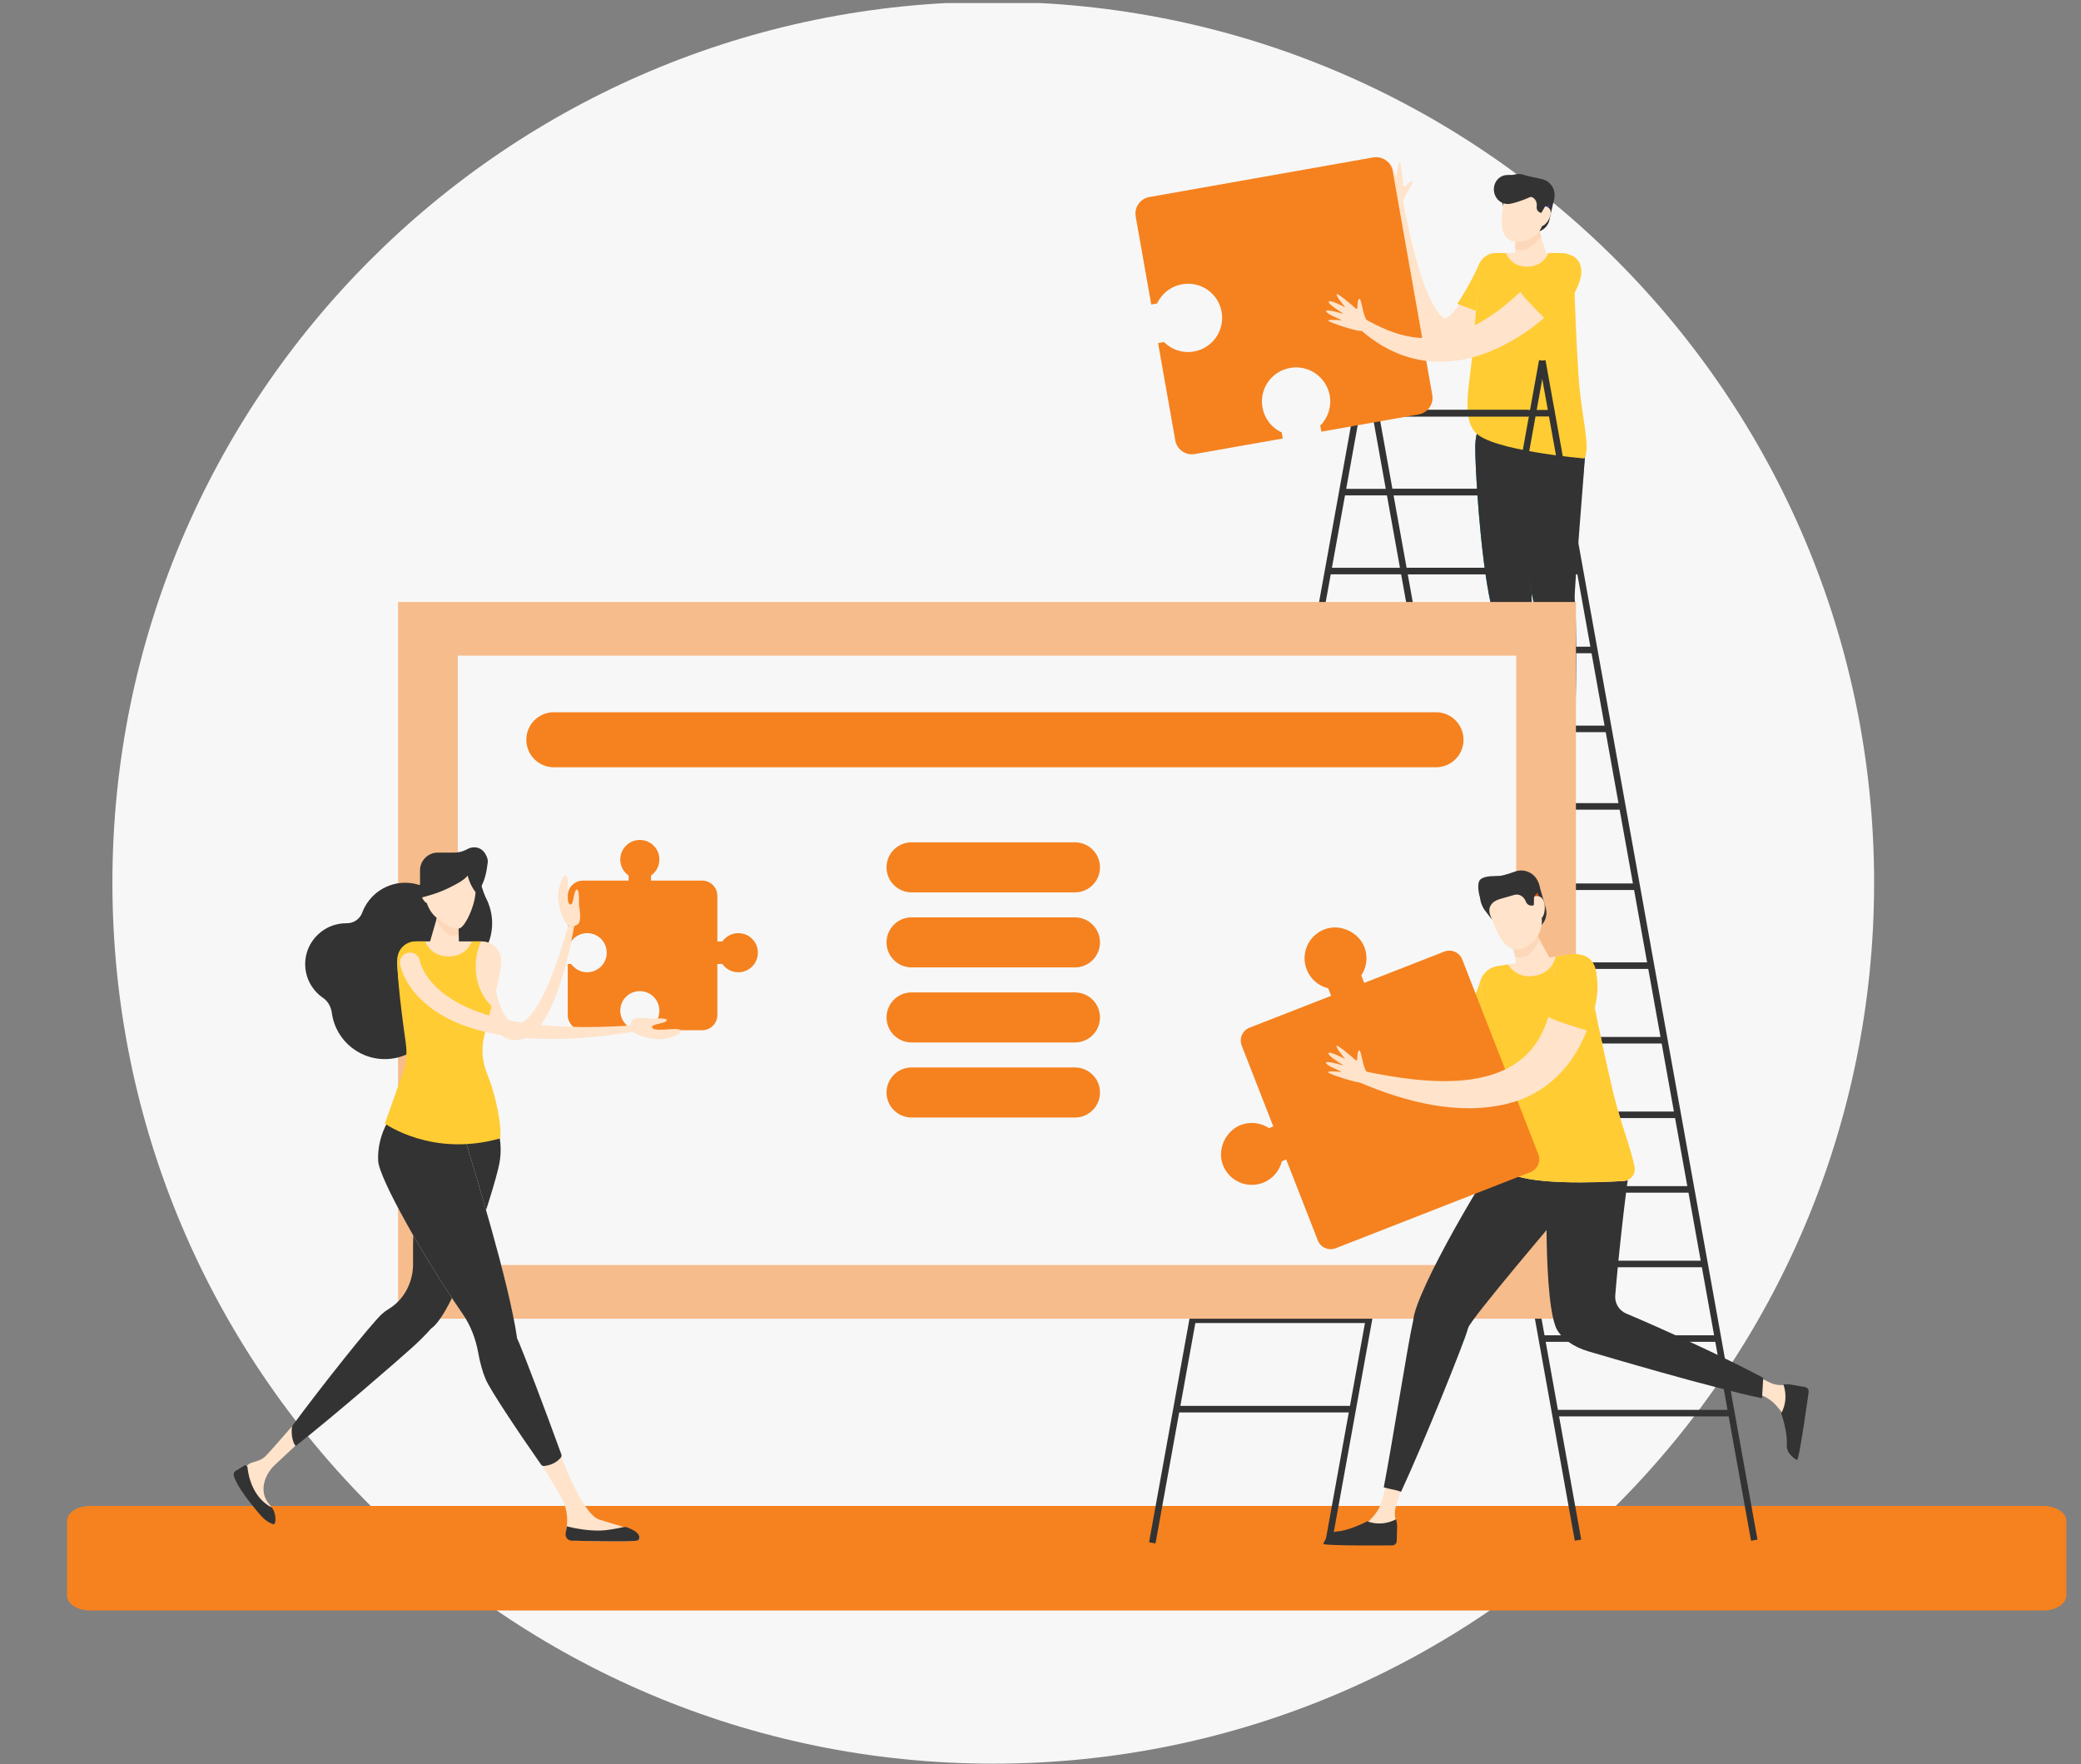 <svg width="637" height="540" viewBox="0 0 637 540" fill="none" xmlns="http://www.w3.org/2000/svg">
    <rect x="0" y="0" width="637" height="540" fill="#808080" stroke="none"/>
    <g clip-path="url(#clip0)">
        <path d="M304.04 539.816C452.952 539.816 573.669 419.099 573.669 270.186C573.669 121.274 452.952 0.557 304.04 0.557C155.127 0.557 34.41 121.274 34.41 270.186C34.41 419.099 155.127 539.816 304.04 539.816Z" fill="#F7F7F7"/>
        <path d="M625.475 492.941H27.556C23.665 492.941 20.516 490.891 20.516 488.358V465.524C20.516 462.992 23.665 460.941 27.556 460.941H625.475C629.366 460.941 632.516 462.992 632.516 465.524V488.358C632.516 490.891 629.366 492.941 625.475 492.941Z" fill="#F5821F"/>
        <path d="M429.495 61.798C429.609 59.886 432.916 55.992 432.412 55.505C432.05 55.154 430.762 56.357 430.066 57.062C429.986 57.144 429.864 57.171 429.756 57.132C429.647 57.092 429.572 56.994 429.563 56.878C429.411 55 428.942 49.743 428.418 49.694C427.886 49.644 427.62 52.969 427.546 54.086C427.544 54.119 427.518 54.147 427.484 54.152C427.45 54.157 427.418 54.136 427.407 54.105C426.998 52.923 425.62 49.11 425.028 49.6C424.466 50.066 425.339 53.717 425.7 55.123C425.709 55.157 425.691 55.193 425.658 55.207C425.625 55.22 425.587 55.207 425.569 55.176C424.857 53.917 422.98 50.725 422.474 51.133C421.957 51.549 423.412 55.008 423.95 56.235C423.964 56.268 423.953 56.305 423.923 56.324C423.893 56.343 423.854 56.338 423.831 56.312C423.018 55.393 420.891 53.054 420.902 53.741C420.917 54.591 424.655 61.659 425.879 62.842C427.104 64.024 429.495 61.798 429.495 61.798Z" fill="#FFE3CA"/>
        <path d="M463.053 85.456C460.519 91.07 456.873 97.446 452.464 101.822C443.887 110.312 432.878 108.093 429.035 88.239C428.367 85.247 427.9 82.269 427.508 79.296C426.709 73.356 426.4 67.434 426.127 61.531C426.086 60.637 426.777 59.88 427.67 59.838C428.479 59.8 429.177 60.363 429.333 61.133L429.339 61.166C430.502 66.897 431.671 72.618 433.169 78.182C433.94 80.954 434.739 83.703 435.67 86.354C436.476 88.863 439.719 96.661 442.24 97.425C442.323 97.411 442.406 97.519 442.454 97.473C442.499 97.43 442.523 97.426 442.553 97.451C442.6 97.389 442.632 97.361 442.673 97.37C442.811 97.258 442.974 97.239 443.272 96.996C443.822 96.636 444.573 95.925 445.288 95.039C446.751 93.304 448.114 91.012 449.312 88.633C451.392 84.599 452.597 81.697 452.597 81.697C455.157 74.678 465.775 78.039 463.212 85.068C463.164 85.195 463.108 85.333 463.053 85.456Z" fill="#FFE3CA"/>
        <path d="M446.039 93.008C446.048 92.994 446.059 92.982 446.068 92.967C447.363 91.072 448.563 89.091 449.672 87.061C450.769 85.079 451.888 82.877 452.671 81.003L452.71 80.91C452.772 80.76 452.842 80.612 452.92 80.465C454.376 77.7 457.798 76.638 460.563 78.094C463.329 79.55 464.391 82.972 462.935 85.737C461.569 88.331 460.248 90.453 458.737 92.685C457.715 94.159 456.629 95.588 455.508 96.996C454.674 96.105 448.032 93.723 446.039 93.008Z" fill="#FFCC33"/>
        <path d="M451.579 132.312C456.503 137.96 484.921 140.318 484.921 140.318C487.018 137.884 483.952 126.82 483.213 115.59C482.413 103.447 481.953 90.044 481.742 82.803C481.655 79.814 479.209 77.443 476.219 77.443H458.185C455.405 77.443 453.091 79.564 452.863 82.334C452.389 88.068 451.566 98.034 450.754 107.804C449.93 117.717 447.324 127.429 451.579 132.312Z" fill="#FFE3CA"/>
        <path d="M467.973 226.716L467.932 237.893L468.903 243.337C469.071 244.279 468.374 245.151 467.417 245.18C462.841 245.321 451.125 245.63 450.811 245.122C449.337 242.739 455.996 241.821 460.869 239.936C465.74 238.051 462.379 219.553 462.379 219.553L467.973 226.716Z" fill="#FA968C"/>
        <path d="M460.867 239.937C460.894 239.927 460.916 239.909 460.942 239.898C462.102 240.333 463.409 240.587 464.881 240.587C466.143 240.587 467.288 240.404 468.321 240.081L468.902 243.338C469.07 244.28 468.373 245.152 467.415 245.181C462.84 245.321 451.124 245.631 450.81 245.122C449.337 242.74 455.996 241.822 460.867 239.937Z" fill="#F57A2F"/>
        <path d="M451.585 136.384C451.409 144.153 454.465 193.44 460.5 193.576C466.536 193.713 473.265 144.648 473.441 136.879C473.617 129.111 468.868 122.702 462.832 122.565C456.797 122.429 451.762 128.615 451.585 136.384Z" fill="#0091C8"/>
        <path d="M468.836 183.338C469.435 187.614 469.532 215.013 468.57 228.932H463.076C460.125 215.43 456.971 189.262 456.386 185.082C456.379 185.028 456.375 184.976 456.369 184.923C453.085 170.397 451.456 142.112 451.585 136.383C451.761 128.615 456.797 122.428 462.833 122.565C468.869 122.702 473.618 129.111 473.441 136.879C473.331 141.757 468.553 181.313 468.836 183.338Z" fill="#333333"/>
        <path d="M481.159 226.716L481.118 237.893L482.089 243.337C482.256 244.279 481.559 245.151 480.602 245.18C476.027 245.321 464.31 245.63 463.996 245.122C462.523 242.739 469.182 241.821 474.054 239.936C478.925 238.051 475.564 219.553 475.564 219.553L481.159 226.716Z" fill="#FA968C"/>
        <path d="M474.055 239.937C474.081 239.927 474.103 239.909 474.129 239.898C475.289 240.333 476.596 240.587 478.069 240.587C479.331 240.587 480.476 240.404 481.508 240.081L482.089 243.338C482.257 244.28 481.56 245.152 480.603 245.181C476.028 245.321 464.311 245.631 463.997 245.122C462.524 242.74 469.183 241.822 474.055 239.937Z" fill="#FF8C46"/>
        <path d="M464.773 136.383C464.596 144.152 467.652 193.439 473.687 193.576C479.723 193.713 485.147 144.467 485.323 136.698C485.499 128.929 482.055 122.702 476.02 122.565C469.984 122.428 464.949 128.615 464.773 136.383Z" fill="#0091C8"/>
        <path d="M482.024 183.337C482.623 187.614 482.72 215.012 481.758 228.931H476.263C473.313 215.429 470.159 189.262 469.574 185.081C469.566 185.028 469.564 184.975 469.556 184.922C466.273 170.396 463.338 141.93 463.468 136.202C463.644 128.433 469.985 122.428 476.021 122.565C482.056 122.702 485.5 128.929 485.324 136.698C485.213 141.575 481.74 181.312 482.024 183.337Z" fill="#333333"/>
        <path d="M458.014 77.443H460.944C461.965 79.805 464.123 81.63 467.473 81.63C470.828 81.63 472.986 79.805 474.005 77.443H476.679C479.413 77.443 481.651 79.605 481.729 82.338C481.933 89.459 482.396 103.182 483.213 115.59C483.953 126.82 487.019 137.257 484.921 140.318C484.921 140.318 456.503 137.96 451.58 132.312C447.323 127.429 449.93 117.717 450.754 107.804C451.574 97.939 452.405 87.875 452.876 82.169C453.097 79.494 455.331 77.443 458.014 77.443Z" fill="#FFCC33"/>
        <path d="M468.25 70.879L468.588 70.954C471.162 71.526 473.713 69.904 474.286 67.329L475.818 60.44L470.818 59.328L468.25 70.879Z" fill="#333333"/>
        <path d="M463.781 77.442H473.21L470.492 68.041L464.064 68.836L463.781 77.442Z" fill="#FFE3CA"/>
        <path d="M464.064 68.836L470.492 68.041L471.758 72.422C470.32 74.044 468.185 76.562 465.847 76.562C465.104 76.562 464.428 76.352 463.82 75.967L464.064 68.836Z" fill="#FCD7B9"/>
        <path d="M463.092 73.834C467.325 74.775 471.52 72.107 472.462 67.873L474.361 59.334L461.214 56.41C461.214 56.41 459.731 63.076 459.688 67.788C459.656 71.323 460.934 73.354 463.092 73.834Z" fill="#FFE3CA"/>
        <path d="M471.596 63.314L474.066 63.863L474.316 62.743L471.845 62.193L471.596 63.314Z" fill="#41378C"/>
        <path d="M470.591 65.762C470.221 67.428 470.718 68.957 471.702 69.175C472.686 69.393 474.256 67.451 474.627 65.785C474.998 64.119 474.028 63.361 473.044 63.141C472.06 62.923 470.962 64.096 470.591 65.762Z" fill="#FFE3CA"/>
        <path d="M459.522 59.718C459.451 58.587 459.635 57.454 460.061 56.403C461.118 53.795 464.038 52.672 466.696 53.598C466.967 53.692 467.255 53.775 467.559 53.843L471.997 54.827C474.663 55.419 476.345 58.062 475.752 60.728L475.522 61.763L472.891 63.288L471.819 65.156L471.645 65.118C470.798 64.93 470.252 64.116 470.384 63.272C470.603 61.877 469.909 60.515 468.532 60.209L464.594 59.334C462.196 58.8 460.664 59.81 460.266 61.604L460.051 63.148L459.522 59.718Z" fill="#333333"/>
        <path d="M472.098 110.391L536.979 471.407" stroke="#333333" stroke-width="2" stroke-miterlimit="10"/>
        <path d="M483.033 471.407L418.152 110.391" stroke="#333333" stroke-width="2" stroke-miterlimit="10"/>
        <path d="M422.45 126.473H475.18" stroke="#333333" stroke-width="2" stroke-miterlimit="10"/>
        <path d="M425.957 150.629H479.423" stroke="#333333" stroke-width="2" stroke-miterlimit="10"/>
        <path d="M430.829 174.785H483.817" stroke="#333333" stroke-width="2" stroke-miterlimit="10"/>
        <path d="M435.543 198.939H488.215" stroke="#333333" stroke-width="2" stroke-miterlimit="10"/>
        <path d="M438.398 223.096H491.681" stroke="#333333" stroke-width="2" stroke-miterlimit="10"/>
        <path d="M442.091 246.82H496.114" stroke="#333333" stroke-width="2" stroke-miterlimit="10"/>
        <path d="M447.508 271.408H500.703" stroke="#333333" stroke-width="2" stroke-miterlimit="10"/>
        <path d="M451.852 295.564H505.192" stroke="#333333" stroke-width="2" stroke-miterlimit="10"/>
        <path d="M456.141 318.391H509.481" stroke="#333333" stroke-width="2" stroke-miterlimit="10"/>
        <path d="M459.789 341.219H513.129" stroke="#333333" stroke-width="2" stroke-miterlimit="10"/>
        <path d="M463.98 364.047H517.321" stroke="#333333" stroke-width="2" stroke-miterlimit="10"/>
        <path d="M468.051 386.875H521.391" stroke="#333333" stroke-width="2" stroke-miterlimit="10"/>
        <path d="M472.023 409.703H525.364" stroke="#333333" stroke-width="2" stroke-miterlimit="10"/>
        <path d="M476.637 432.529H529.977" stroke="#333333" stroke-width="2" stroke-miterlimit="10"/>
        <path d="M418.15 110.391L352.719 472.228" stroke="#333333" stroke-width="2" stroke-miterlimit="10"/>
        <path d="M406.665 472.228L472.096 110.391" stroke="#333333" stroke-width="2" stroke-miterlimit="10"/>
        <path d="M467.798 126.473H415.223" stroke="#333333" stroke-width="2" stroke-miterlimit="10"/>
        <path d="M464.294 150.629H410.828" stroke="#333333" stroke-width="2" stroke-miterlimit="10"/>
        <path d="M459.42 174.785H406.431" stroke="#333333" stroke-width="2" stroke-miterlimit="10"/>
        <path d="M454.707 198.939H402.035" stroke="#333333" stroke-width="2" stroke-miterlimit="10"/>
        <path d="M450.92 223.096H397.637" stroke="#333333" stroke-width="2" stroke-miterlimit="10"/>
        <path d="M447.343 246.82H393.32" stroke="#333333" stroke-width="2" stroke-miterlimit="10"/>
        <path d="M442.043 271.408H388.848" stroke="#333333" stroke-width="2" stroke-miterlimit="10"/>
        <path d="M438.399 295.564H385.059" stroke="#333333" stroke-width="2" stroke-miterlimit="10"/>
        <path d="M434.289 322.66H380.949" stroke="#333333" stroke-width="2" stroke-miterlimit="10"/>
        <path d="M428.085 349.758H374.745" stroke="#333333" stroke-width="2" stroke-miterlimit="10"/>
        <path d="M423.453 376.855H370.113" stroke="#333333" stroke-width="2" stroke-miterlimit="10"/>
        <path d="M419.087 403.953H365.747" stroke="#333333" stroke-width="2" stroke-miterlimit="10"/>
        <path d="M413.406 431.312H360.065" stroke="#333333" stroke-width="2" stroke-miterlimit="10"/>
        <path d="M472.797 56.607C473.098 59.043 464.344 62.129 462.034 62.414C459.726 62.7 457.61 60.956 457.309 58.52C457.009 56.084 458.636 53.879 460.945 53.594C463.254 53.308 472.496 54.171 472.797 56.607Z" fill="#333333"/>
        <path d="M351.819 60.303C349.016 60.799 347.147 63.472 347.642 66.274L352.404 93.206L354.191 92.889C355.841 89.357 359.423 86.807 363.842 86.847C368.024 86.885 371.876 89.548 373.376 93.452C375.82 99.812 371.83 106.463 365.473 107.587C361.988 108.203 358.606 107.009 356.277 104.687L354.491 105.003L359.758 134.795C360.253 137.597 362.927 139.467 365.728 138.972L392.66 134.21L392.333 132.361C388.8 130.71 386.25 127.128 386.291 122.709C386.329 118.527 388.992 114.675 392.896 113.175C399.257 110.732 405.906 114.722 407.031 121.078C407.647 124.563 406.453 127.945 404.131 130.275L404.458 132.125L434.25 126.857C437.052 126.362 438.922 123.689 438.426 120.886L426.311 52.365C425.815 49.563 423.142 47.694 420.34 48.189L351.819 60.303Z" fill="#F5821F"/>
        <path d="M482.805 86.636C479.901 90.594 474.923 95.8 468.962 100.295C450.732 113.589 431.222 114.934 415.312 99.885C414.661 99.269 414.633 98.243 415.248 97.592C415.775 97.035 416.601 96.934 417.237 97.3L417.31 97.343C427.686 103.331 436.976 105.79 448.673 100.876C464.007 94.268 474.886 78.371 473.74 79.888C475.621 77.398 479.164 76.904 481.654 78.784C484.122 80.65 484.627 84.15 482.805 86.636Z" fill="#FFE3CA"/>
        <path d="M465.375 89.017C469.172 85.609 473.999 78.896 473.999 78.896C473.999 78.896 476.288 76.191 480.997 78.163C484.759 79.739 483.997 84.182 483.997 84.182C483.906 84.801 482.649 92.132 474.001 98.614C474.001 98.614 464.738 89.588 465.375 89.017Z" fill="#FFCC33"/>
        <path d="M418.39 98.028C417.143 96.573 416.815 91.475 416.114 91.475C415.61 91.475 415.52 93.236 415.51 94.225C415.508 94.34 415.44 94.445 415.334 94.491C415.229 94.538 415.106 94.519 415.019 94.443C413.605 93.197 409.615 89.744 409.203 90.073C408.786 90.406 410.906 92.982 411.628 93.836C411.65 93.862 411.65 93.9 411.63 93.926C411.609 93.953 411.572 93.962 411.541 93.946C410.426 93.381 406.785 91.597 406.7 92.361C406.619 93.087 409.785 95.105 411.021 95.864C411.051 95.883 411.063 95.922 411.048 95.954C411.034 95.986 410.997 96.004 410.963 95.994C409.576 95.584 406.008 94.593 405.928 95.238C405.846 95.895 409.295 97.372 410.536 97.881C410.568 97.894 410.586 97.929 410.578 97.963C410.57 97.997 410.538 98.02 410.503 98.017C409.28 97.922 406.125 97.718 406.611 98.205C407.212 98.806 414.812 101.29 416.515 101.29C418.218 101.291 418.39 98.028 418.39 98.028Z" fill="#FFE3CA"/>
        <path d="M482.397 184.252H121.852V403.628H482.397V184.252Z" fill="#F6BC8B"/>
        <path d="M464.11 200.68H140.141V387.197H464.11V200.68Z" fill="#F7F7F7"/>
        <path d="M90.002 435.867C90.002 435.867 82.602 444.385 81.243 445.74C80.121 446.86 78.529 447.268 77.003 447.697C76.515 447.834 75.88 448.336 75.343 448.758C74.91 449.097 74.713 449.624 74.723 450.173C74.898 459.762 83.244 466.482 83.688 465.921C84.49 464.908 83.879 462.1 82.283 460.248C80.676 458.385 80.287 455.756 81.003 453.403C81.574 451.53 82.616 449.835 84.032 448.483L90.467 442.46L90.002 435.867Z" fill="#FFE3CA"/>
        <path d="M165.65 447.98L171.536 457.816C173.336 460.823 173.998 464.383 173.403 467.837V467.838C173.067 469.77 174.517 471.55 176.477 471.598C182.815 471.755 195.079 471.984 195.432 471.407C197.235 468.466 189.478 467.149 183.386 465.085C179.278 463.693 174.222 452.572 171.017 443.82L166.213 446.863C165.844 447.111 165.63 447.534 165.65 447.98Z" fill="#FFE3CA"/>
        <path d="M183.265 468.474C185.868 468.474 188.525 467.877 190.98 467.391C191.261 467.335 191.555 467.356 191.825 467.451C194.665 468.46 196.388 469.848 195.432 471.408C195.048 472.035 180.621 471.711 174.987 471.561C173.808 471.529 172.945 470.46 173.148 469.298L173.516 467.184C176.703 467.995 179.968 468.474 183.265 468.474Z" fill="#333333"/>
        <path d="M144.584 336.893C138.076 335.59 130.302 340.92 128.624 349.297C127.66 354.111 126.241 372.044 126.442 386.679C126.52 392.295 123.824 397.699 119.025 400.619C118.243 401.095 117.526 401.619 116.903 402.188C113.692 405.12 98.757 423.841 89.395 436.543C89.103 438.529 89.397 441.276 90.507 442.582C102.489 433.192 122.807 415.513 126.223 412.395C128.12 410.662 130.24 408.633 131.966 406.637C139.327 401.703 151.274 364.039 152.83 356.267C154.507 347.89 151.092 338.196 144.584 336.893Z" fill="#333333"/>
        <path d="M140.526 295.64C146.118 295.64 150.65 289.793 150.65 282.58C150.65 275.367 146.118 269.52 140.526 269.52C134.935 269.52 130.402 275.367 130.402 282.58C130.402 289.793 134.935 295.64 140.526 295.64Z" fill="#333333"/>
        <path d="M138.096 283.929C137.935 276.7 132.083 270.624 124.863 270.211C118.46 269.845 112.93 273.769 110.86 279.372C110.135 281.335 108.21 282.613 106.117 282.582C105.248 282.57 104.354 282.649 103.444 282.836C98.153 283.92 94.046 288.389 93.489 293.761C92.986 298.606 95.253 302.953 98.897 305.433C100.451 306.49 101.335 308.244 101.593 310.106C102.785 318.722 110.652 325.05 119.627 324.068C127.303 323.228 133.446 316.912 134.099 309.218C134.499 304.498 132.879 300.17 130.03 296.956C134.886 294.662 138.225 289.684 138.096 283.929Z" fill="#333333"/>
        <path d="M227.322 285.753C224.765 285.206 222.413 286.295 221.1 288.167H219.583V274.18C219.583 271.615 217.504 269.536 214.939 269.536H199.287V267.982C201.158 266.669 202.248 264.316 201.7 261.76C201.229 259.557 199.459 257.754 197.263 257.253C193.343 256.358 189.864 259.313 189.864 263.08C189.864 265.109 190.875 266.899 192.419 267.982V269.536H178.432C175.867 269.536 173.788 271.615 173.788 274.18V288.167H174.828C176.141 286.295 178.492 285.207 181.049 285.753C183.251 286.223 185.056 287.993 185.557 290.188C186.453 294.109 183.498 297.589 179.73 297.589C177.701 297.589 175.911 296.578 174.828 295.034H173.788V310.686C173.788 313.251 175.868 315.33 178.432 315.33H192.419V314.253C190.548 312.94 189.458 310.588 190.006 308.031C190.477 305.829 192.246 304.025 194.442 303.524C198.362 302.629 201.841 305.584 201.841 309.351C201.841 311.38 200.83 313.17 199.286 314.253V315.33H214.938C217.503 315.33 219.582 313.251 219.582 310.686V295.034H221.099C222.183 296.578 223.972 297.589 226.001 297.589C229.769 297.589 232.724 294.11 231.829 290.189C231.328 287.995 229.525 286.225 227.322 285.753Z" fill="#F5821F"/>
        <path d="M140.523 265.237C140.523 265.237 146.22 268.821 145.527 273.651C145.527 273.651 148.569 271.497 149.257 264.075C149.735 258.933 140.523 265.237 140.523 265.237Z" fill="#333333"/>
        <path d="M151.007 294.628C151.007 294.628 151.005 294.88 151 295.352C150.998 295.824 151.003 296.389 151.037 297.229C151.112 298.86 151.326 301.207 151.931 303.926C152.243 305.278 152.657 306.724 153.238 308.149C153.819 309.56 154.564 310.995 155.503 312.069C155.967 312.61 156.475 313.029 156.957 313.273C157.443 313.515 157.876 313.614 158.4 313.541C159.453 313.44 160.86 312.425 162.034 311.122C163.231 309.809 164.277 308.203 165.219 306.566C166.159 304.92 166.982 303.205 167.728 301.517C169.207 298.129 170.371 294.834 171.299 291.987C172.231 289.139 172.95 286.736 173.433 285.048C173.906 283.356 174.176 282.389 174.176 282.389L174.18 282.377C174.31 281.911 174.794 281.638 175.26 281.769C175.7 281.892 175.966 282.333 175.886 282.773C175.886 282.773 175.701 283.769 175.378 285.512C175.205 286.382 175.008 287.441 174.747 288.65C174.494 289.861 174.203 291.228 173.837 292.709C173.112 295.673 172.181 299.121 170.906 302.771C170.259 304.593 169.531 306.467 168.642 308.341C167.741 310.211 166.727 312.098 165.341 313.883C164.643 314.772 163.856 315.642 162.882 316.418C161.91 317.182 160.723 317.879 159.283 318.181C157.863 318.513 156.249 318.314 154.97 317.763C153.67 317.216 152.647 316.414 151.819 315.582C150.161 313.9 149.119 312.082 148.287 310.344C147.466 308.601 146.888 306.915 146.436 305.345C145.543 302.203 145.215 299.517 145.04 297.636C144.962 296.717 144.921 295.897 144.904 295.424C144.889 294.953 144.881 294.701 144.881 294.701C144.825 293.009 146.151 291.593 147.842 291.538C149.534 291.482 150.95 292.808 151.005 294.5C151.007 294.539 151.007 294.589 151.007 294.628Z" fill="#FFE3CA"/>
        <path d="M146.903 319.69C149.182 312.822 153.767 298.278 153.374 293.524C153.123 290.479 150.579 288.146 147.523 288.146H127.697C124.409 288.146 121.72 290.753 121.625 294.039C121.458 299.781 124.103 312.85 125.591 319.69H146.903Z" fill="#FFE3CA"/>
        <path d="M142.992 350.699C145.271 358.932 163.809 417.458 157.413 419.229C151.017 421 116.204 363.86 115.76 355.329C115.338 347.237 120.028 338.47 126.424 336.698C132.821 334.927 140.712 342.466 142.992 350.699Z" fill="#FFE3CA"/>
        <path d="M171.657 446.152C171.894 445.874 171.948 445.483 171.824 445.14C166.867 431.42 160.215 414.042 158.796 410.759C158.634 410.383 158.463 410.016 158.283 409.66C155.862 392.309 144.726 356.961 142.993 350.699C140.713 342.466 132.822 334.927 126.425 336.698C120.029 338.47 115.339 347.237 115.761 355.329C116.039 360.669 129.781 385.05 141.591 402.112C144.077 405.703 145.639 409.827 146.399 414.129C146.924 417.104 147.764 420.07 148.702 422.241C150.098 425.472 158.29 437.804 165.608 448.263C165.82 448.566 166.176 448.744 166.544 448.706C168.485 448.508 170.32 447.722 171.657 446.152Z" fill="#333333"/>
        <path d="M123.323 328.396C124.349 325.516 124.657 322.435 124.226 319.409C123.226 312.383 121.478 299.146 121.639 293.528C121.725 290.523 124.185 288.146 127.191 288.146H130.131C131.25 290.744 133.623 292.75 137.312 292.75C140.994 292.75 143.368 290.744 144.489 288.146H147.25C144.249 294.57 145.328 303.042 150.489 307.986C149.53 311.376 148.724 314.788 148.12 317.553C147.302 321.299 147.663 325.201 149.138 328.74C151.673 334.821 153.68 344.573 153.082 348.438C132.226 354.349 117.805 343.887 117.805 343.887L123.323 328.396Z" fill="#FFCC33"/>
        <path d="M140.524 289.512L131.53 288.567L134.376 278.725L140.194 279.445L140.524 289.512Z" fill="#FFE3CA"/>
        <path d="M140.194 279.445L134.377 278.725L133.488 281.797C134.791 283.265 136.464 286.437 138.581 286.437C139.252 286.437 139.864 286.247 140.414 285.898L140.194 279.445Z" fill="#FCD7B9"/>
        <path d="M140.394 284.203C138.419 284.202 136.282 283.214 133.34 280.643C131.651 279.167 130.398 276.593 130.398 274.854V265.236H145.206C145.206 265.236 146.317 270.343 145.238 275.411C144.429 279.212 141.947 284.203 140.394 284.203Z" fill="#FFE3CA"/>
        <path d="M132.91 273.035C132.91 274.911 132.011 276.432 130.904 276.432C129.796 276.432 128.574 273.972 128.574 272.096C128.574 270.219 129.796 269.637 130.904 269.637C132.011 269.637 132.91 271.158 132.91 273.035Z" fill="#FFE3CA"/>
        <path d="M128.573 266.4C128.573 263.397 131.009 260.962 134.012 260.964L139.009 260.966C140.438 260.966 141.825 260.592 143.041 259.903C144.804 258.902 147.033 259.235 148.237 260.867C149.537 262.631 150.1 264.993 146.802 267.181C145.163 268.268 142.767 267.063 141.17 267.586C141.071 267.582 140.984 267.565 140.881 267.565H136.476C134.945 267.565 133.774 268.817 133.73 270.347C133.702 271.315 132.908 272.091 131.934 272.091H131.739L131.034 269.831L128.575 273.147V266.4H128.573Z" fill="#333333"/>
        <path d="M177.228 277.022C177.228 277.022 178.262 282.134 176.806 282.967C175.351 283.8 174.221 284.093 172.929 282.02C171.638 279.946 170.853 276.487 170.798 274.318C170.743 272.149 172.186 268.475 172.6 268.184C174.107 267.123 173.794 271.062 173.735 272.977C173.677 274.892 173.801 277.06 174.73 276.827C175.66 276.595 175.496 272.92 176.473 272.301C177.45 271.683 177.228 277.022 177.228 277.022Z" fill="#FFE3CA"/>
        <path d="M199.316 311.79C199.316 311.79 194.169 310.949 193.392 312.435C192.615 313.922 192.365 315.061 194.485 316.273C196.606 317.486 200.093 318.139 202.262 318.112C204.431 318.085 208.047 316.504 208.322 316.079C209.325 314.533 205.401 314.995 203.49 315.126C201.579 315.256 199.407 315.214 199.605 314.277C199.801 313.339 203.481 313.364 204.062 312.365C204.643 311.366 199.316 311.79 199.316 311.79Z" fill="#FFE3CA"/>
        <path d="M144.103 265.068C143.607 267.265 144.339 268.467 137.137 271.896C129.935 275.325 127.656 273.86 125.406 277.552C125.406 277.552 126.39 271.436 130.367 269.337C134.345 267.238 141.244 265.867 143.456 261.006C143.457 261.005 144.443 263.566 144.103 265.068Z" fill="#333333"/>
        <path d="M128.521 294.121C128.521 294.121 128.539 294.228 128.544 294.236C128.554 294.274 128.565 294.32 128.578 294.375C128.595 294.444 128.615 294.526 128.649 294.631C128.765 295.032 128.981 295.67 129.362 296.474C129.743 297.276 130.29 298.241 131.049 299.285C131.802 300.333 132.795 301.443 133.995 302.562C134.582 303.135 135.271 303.663 135.965 304.228C136.702 304.749 137.445 305.314 138.282 305.808C139.085 306.349 139.993 306.792 140.881 307.307C141.345 307.535 141.815 307.766 142.289 307.998C142.76 308.237 143.245 308.463 143.751 308.664C144.251 308.874 144.756 309.086 145.265 309.3C145.781 309.498 146.311 309.678 146.84 309.871C147.889 310.275 148.998 310.58 150.103 310.919C151.206 311.265 152.361 311.501 153.498 311.802C154.646 312.072 155.816 312.296 156.979 312.547C158.151 312.762 159.333 312.94 160.507 313.139C161.686 313.315 162.872 313.437 164.044 313.588C165.214 313.75 166.392 313.801 167.549 313.912C168.128 313.959 168.705 314.005 169.277 314.051C169.851 314.078 170.422 314.104 170.987 314.13C172.119 314.174 173.231 314.271 174.324 314.286C175.417 314.308 176.488 314.329 177.529 314.349C179.614 314.396 181.589 314.319 183.414 314.312C185.24 314.25 186.914 314.192 188.397 314.14C189.884 314.106 191.175 313.984 192.242 313.927C194.377 313.8 195.597 313.728 195.597 313.728L195.621 313.727C196.105 313.698 196.52 314.066 196.548 314.55C196.575 315.001 196.25 315.394 195.813 315.467C195.813 315.467 194.597 315.665 192.469 316.01C191.402 316.166 190.111 316.407 188.618 316.581C187.125 316.761 185.443 317.013 183.598 317.197C181.749 317.348 179.75 317.582 177.623 317.7C176.558 317.762 175.464 317.825 174.347 317.89C173.228 317.956 172.081 317.96 170.915 317.987C170.332 317.997 169.744 318.006 169.151 318.016C168.558 318.006 167.96 317.996 167.359 317.986C166.155 317.948 164.936 317.969 163.706 317.88C162.476 317.8 161.235 317.75 159.988 317.643C158.743 317.514 157.49 317.404 156.239 317.255C154.991 317.065 153.736 316.914 152.493 316.691C151.256 316.428 150.012 316.231 148.795 315.914C147.577 315.604 146.361 315.328 145.18 314.939C144.588 314.755 143.996 314.583 143.414 314.39C142.835 314.179 142.26 313.969 141.691 313.761C141.118 313.563 140.558 313.334 140.009 313.09C139.458 312.85 138.912 312.613 138.372 312.379C137.313 311.847 136.268 311.348 135.297 310.747C134.304 310.195 133.388 309.553 132.492 308.951C131.626 308.295 130.778 307.676 130.023 306.989C128.492 305.651 127.185 304.272 126.18 302.902C125.163 301.543 124.399 300.245 123.847 299.117C123.289 297.992 122.963 297.027 122.759 296.325C122.564 295.675 122.459 295.034 122.475 295.124C122.198 293.455 123.327 291.877 124.996 291.6C126.666 291.324 128.243 292.452 128.521 294.121Z" fill="#FFE3CA"/>
        <path d="M142.719 265.477C142.719 265.477 142.992 272.879 149.46 276.433C149.46 276.433 146.61 270.839 146.804 267.182C146.997 263.524 142.292 262.95 142.719 265.477Z" fill="#333333"/>
        <path d="M71.632 451.819C71.388 451.215 71.618 450.524 72.178 450.191C72.636 449.918 73.865 449.161 74.788 448.592C75.189 448.346 75.692 448.609 75.746 449.077C76.345 454.373 78.746 459.173 83.251 461.461C84.426 463.03 84.593 465.711 83.958 466.512C83.809 466.7 81.7 466.003 79.93 463.976C72.072 454.975 71.632 451.819 71.632 451.819Z" fill="#333333"/>
        <path d="M549.208 424.178C548.896 424.114 548.593 424.052 548.319 423.994C547.581 423.837 546.636 423.855 545.802 423.924C544.404 424.041 543.004 423.787 541.745 423.166L536.533 420.598C534.331 419.513 531.973 421.761 532.95 424.012C533.034 424.205 533.187 424.36 533.379 424.445L539.546 427.178C541.333 427.971 542.908 429.176 544.139 430.696L545.887 432.854C549.604 430.531 549.087 426.331 549.208 424.178Z" fill="#FFE3CA"/>
        <path d="M546.946 442.131C547.198 439.17 545.856 434.266 545.223 432.625C546.813 429.702 546.867 426.563 545.901 423.739C546.717 423.673 547.626 423.658 548.344 423.81C549.332 424.02 551.615 424.372 552.554 424.554C553.216 424.682 553.68 425.274 553.655 425.947C553.655 425.947 550.704 447.307 550.05 446.901C548.915 446.197 546.731 444.656 546.946 442.131Z" fill="#333333"/>
        <path d="M435.5 403.045C433.845 409.596 422.194 461.137 424.496 461.185C426.493 461.226 447.698 413.096 449.353 406.545C451.009 399.994 449.25 393.899 445.424 392.933C441.599 391.966 437.155 396.493 435.5 403.045Z" fill="#41B4E6"/>
        <path d="M461.017 350.708C455.416 357.536 430.386 402.3 435.69 406.652C440.994 411.004 475.694 373.942 481.295 367.115C486.897 360.287 486.069 350.577 480.765 346.225C475.46 341.873 466.619 343.881 461.017 350.708Z" fill="#41B4E6"/>
        <path d="M427.42 468.345C427.437 468.027 427.454 467.719 427.472 467.438C427.518 466.685 427.363 465.753 427.172 464.939C426.851 463.573 426.897 462.151 427.327 460.815L429.103 455.282C429.853 452.946 427.284 450.941 425.2 452.238C425.022 452.35 424.891 452.524 424.835 452.726L423.036 459.227C422.514 461.112 421.552 462.846 420.23 464.286L418.352 466.331C421.194 469.668 425.272 468.541 427.42 468.345Z" fill="#FFE3CA"/>
        <path d="M409.329 468.741C412.294 468.555 416.949 466.51 418.479 465.642C421.604 466.786 424.716 466.379 427.369 465.01C427.553 465.808 427.702 466.704 427.657 467.438C427.594 468.445 427.58 470.756 427.538 471.711C427.508 472.384 426.992 472.931 426.322 473.005C426.322 473.005 404.76 473.218 405.066 472.511C405.596 471.284 406.799 468.899 409.329 468.741Z" fill="#333333"/>
        <path d="M449.354 406.545C448.331 410.594 435.67 441.987 428.862 456.613C426.812 455.83 425.666 455.894 423.574 455.237C426.241 441.501 431.011 410.834 432.582 404.217C433.268 394.996 455.825 357.038 461.018 350.708C466.62 343.881 475.461 341.873 480.766 346.225C486.07 350.577 486.898 360.286 481.297 367.115C477.672 371.531 450.046 403.807 449.354 406.545Z" fill="#333333"/>
        <path d="M476.508 406.81C476.508 406.81 476.501 406.805 476.501 406.805C476.496 406.795 476.492 406.783 476.487 406.775C476.261 406.342 476.092 405.907 475.97 405.472C472.233 394.4 473.302 354.197 474.514 346.04C474.836 343.872 475.481 341.864 476.35 340.055L488.263 346.537C491.255 349.924 494.788 352.919 498.813 355.349C499.419 355.714 498.608 354.131 499.228 354.456C497.51 365.033 495.272 386.014 494.43 396.506C494.238 398.89 495.591 401.123 497.795 402.049C508.897 406.713 528.698 415.776 539.732 421.731L539.356 427.979C523.249 424.604 491.074 415.038 486.189 413.612C481.579 412.264 477.996 409.615 476.508 406.81Z" fill="#333333"/>
        <path d="M463.425 305.291C463.425 305.291 463.421 305.362 463.414 305.501C463.409 305.582 463.403 305.683 463.396 305.803C463.387 305.906 463.377 306.026 463.365 306.161C463.317 306.699 463.231 307.459 463.07 308.405C462.919 309.355 462.676 310.487 462.34 311.771C462.009 313.055 461.525 314.473 460.923 315.99C460.301 317.501 459.515 319.093 458.563 320.712C457.576 322.313 456.41 323.925 455.035 325.451C454.694 325.834 454.317 326.191 453.955 326.566L453.403 327.122L452.811 327.643C452.412 327.988 452.019 328.344 451.609 328.681C451.183 328.998 450.755 329.318 450.325 329.639C449.905 329.971 449.446 330.251 448.991 330.536C448.533 330.818 448.087 331.121 447.616 331.382C446.654 331.862 445.725 332.419 444.721 332.801L443.241 333.422C442.741 333.605 442.233 333.761 441.731 333.93C441.225 334.086 440.733 334.284 440.222 334.402C439.714 334.528 439.207 334.653 438.703 334.778C437.701 335.058 436.684 335.185 435.69 335.364C434.698 335.563 433.706 335.616 432.738 335.721C432.253 335.763 431.773 335.829 431.297 335.841C430.821 335.854 430.35 335.866 429.884 335.879C428.953 335.903 428.043 335.946 427.162 335.891C426.281 335.86 425.424 335.829 424.596 335.798C423.774 335.722 422.98 335.649 422.217 335.579C420.689 335.469 419.313 335.213 418.09 335.031C417.479 334.931 416.906 334.855 416.382 334.756C415.859 334.648 415.379 334.549 414.945 334.458C413.214 334.099 412.225 333.893 412.225 333.893C411.736 333.792 411.421 333.312 411.523 332.823C411.619 332.363 412.048 332.057 412.506 332.106L412.553 332.112C412.553 332.112 413.537 332.222 415.257 332.414C415.687 332.462 416.162 332.515 416.68 332.573C417.197 332.622 417.76 332.643 418.359 332.683C419.557 332.753 420.905 332.863 422.376 332.849C423.109 332.856 423.873 332.863 424.664 332.87C425.451 332.832 426.264 332.794 427.1 332.754C427.937 332.738 428.785 332.623 429.653 332.529C430.086 332.481 430.524 332.433 430.966 332.384C431.408 332.338 431.844 332.234 432.289 332.164C433.173 331.999 434.083 331.886 434.968 331.635C435.856 331.402 436.772 331.224 437.645 330.902C438.086 330.757 438.529 330.612 438.973 330.466C439.42 330.33 439.838 330.119 440.272 329.949C440.7 329.767 441.136 329.599 441.56 329.407L442.799 328.771C443.643 328.383 444.392 327.835 445.182 327.376C445.566 327.13 445.922 326.845 446.293 326.584C446.661 326.319 447.031 326.063 447.362 325.759C447.703 325.468 448.042 325.18 448.379 324.892C448.702 324.588 449.006 324.269 449.318 323.964L449.78 323.503L450.203 323.01C450.48 322.68 450.774 322.37 451.033 322.035C452.083 320.702 452.946 319.305 453.697 317.945C454.408 316.558 454.988 315.201 455.436 313.912C455.865 312.616 456.205 311.41 456.439 310.324C456.671 309.241 456.834 308.287 456.923 307.506C457.021 306.725 457.061 306.115 457.079 305.72C457.083 305.621 457.087 305.534 457.09 305.459C457.09 305.4 457.091 305.351 457.092 305.311C457.092 305.208 457.093 305.155 457.093 305.155L457.094 305.1C457.109 303.35 458.54 301.945 460.29 301.961C462.04 301.977 463.446 303.408 463.429 305.158C463.429 305.198 463.427 305.251 463.425 305.291Z" fill="#FA968C"/>
        <path d="M447.086 314.573C448.186 312.208 452.455 302.984 452.985 300.737L453.011 300.624C453.054 300.445 453.105 300.266 453.164 300.088C454.284 296.717 457.924 294.892 461.295 296.011C464.666 297.131 466.491 300.771 465.372 304.142C464.321 307.303 463.233 309.927 461.953 312.71C461.081 314.552 460.127 316.356 459.132 318.142C458.032 317.299 447.078 314.59 447.086 314.573Z" fill="#FFCC33"/>
        <path d="M461.276 358.468C466.597 362.86 488.81 361.97 497.051 361.474C499.125 361.349 500.687 359.471 500.344 357.423C499.467 352.195 495.831 343.197 493.645 333.851C490.497 320.383 487.495 305.441 485.916 297.36C485.264 294.027 482.079 291.82 478.729 292.374L458.507 295.719C455.39 296.235 453.189 299.046 453.446 302.194C453.979 308.712 454.904 320.037 455.805 331.14C456.72 342.41 455.599 353.782 461.276 358.468Z" fill="#FFE3CA"/>
        <path d="M458.319 295.752L461.604 295.209C463.186 297.668 465.945 299.314 469.701 298.693C473.463 298.071 475.545 295.625 476.249 292.787L479.247 292.291C482.313 291.784 485.224 293.797 485.819 296.847C487.369 304.796 490.433 320.094 493.649 333.852C495.869 343.348 499.52 352.075 500.339 357.381C500.659 359.46 499.1 361.352 497 361.478C488.714 361.975 466.589 362.851 461.279 358.469C455.602 353.783 456.723 342.41 455.809 331.142C454.899 319.927 453.964 308.485 453.434 302C453.185 298.961 455.31 296.25 458.319 295.752Z" fill="#FFCC33"/>
        <path d="M469.057 284.715L469.435 284.607C472.316 283.78 473.981 280.775 473.155 277.893L470.943 270.184L465.349 271.789L469.057 284.715Z" fill="#333333"/>
        <path d="M464.52 295.762L474.272 295.047L474.616 293.644L468.905 283.389L462.133 286.272L464.52 295.762Z" fill="#FFE3CA"/>
        <path d="M462.133 286.272L468.905 283.389L471.199 287.508C470.136 289.731 468.843 292.196 466.288 292.929C465.478 293.161 464.567 293.095 463.782 292.863L462.133 286.272Z" fill="#FCD7B9"/>
        <path d="M465.514 290.466C470.252 289.106 472.99 284.164 471.632 279.426L468.889 269.869L454.176 274.091C454.176 274.091 456.316 281.551 458.832 286.279C460.72 289.825 463.098 291.159 465.514 290.466Z" fill="#FFE3CA"/>
        <path d="M468.321 275.383L471.086 274.59L470.726 273.336L467.961 274.13L468.321 275.383Z" fill="#CD5014"/>
        <path d="M468.618 278.334C469.153 280.199 470.479 281.455 471.58 281.139C472.682 280.822 473.194 278.03 472.659 276.165C472.124 274.301 470.744 274.07 469.643 274.386C468.542 274.702 468.083 276.47 468.618 278.334Z" fill="#FFE3CA"/>
        <path d="M454.281 278.313C453.595 277.222 453.164 275.99 453.018 274.709C453.018 274.709 451.736 270.459 453.176 269.167C454.488 267.99 457.356 268.194 459.115 268.081C460.403 267.998 464.08 266.654 464.08 266.654C467.064 265.796 470.178 267.521 471.034 270.505L471.367 271.663L469.569 274.614L469.513 277.061L469.318 277.117C468.37 277.389 467.383 276.873 467.057 275.959C466.518 274.448 465.086 273.465 463.545 273.907L459.137 275.172C456.454 275.942 455.473 277.782 456.048 279.789L456.672 281.447L454.281 278.313Z" fill="#333333"/>
        <path d="M417.589 300.842L416.695 298.552C418.245 296.218 418.745 293.237 417.834 290.406C416.237 285.447 410.369 282.601 405.49 284.428C400.53 286.285 398.063 291.834 399.984 296.752C401.152 299.743 403.674 301.798 406.572 302.506L407.467 304.796L382.492 314.553C380.316 315.403 379.241 317.856 380.091 320.032L389.76 344.781L388.431 345.3C386.097 343.75 383.116 343.25 380.285 344.161C375.326 345.758 372.48 351.626 374.306 356.505C376.164 361.465 381.713 363.933 386.631 362.011C389.621 360.843 391.677 358.322 392.384 355.423L393.713 354.904L403.381 379.653C404.231 381.829 406.684 382.904 408.86 382.054L468.481 358.763C470.657 357.913 471.732 355.46 470.882 353.284L447.59 293.663C446.74 291.487 444.287 290.412 442.112 291.262L417.589 300.842Z" fill="#F5821F"/>
        <path d="M488.473 298.197C489.322 314.199 480.36 333.182 461.5 337.806C446.51 341.513 430.38 337.371 416.151 331.3C415.214 330.901 414.779 329.817 415.179 328.88C415.531 328.055 416.412 327.618 417.258 327.798L417.282 327.804C437.078 332.003 462.373 334.756 471.738 316.712C476.485 307.841 475.628 297.102 475.648 298.62C475.541 290.304 488.021 289.898 488.473 298.197Z" fill="#FFE3CA"/>
        <path d="M473.717 310.911C475.215 304.129 475.424 298.638 475.429 298.537L475.428 298.73L476.511 294.415C476.511 294.415 478.576 290.958 484.222 292.296C488.731 293.365 488.701 298.489 488.701 298.489C488.714 299.199 490.345 304.323 485.924 315.447C485.923 315.447 473.508 311.86 473.717 310.911Z" fill="#FFCC33"/>
        <path d="M418.337 328.072C417.091 326.618 416.763 321.52 416.062 321.52C415.558 321.52 415.468 323.28 415.457 324.27C415.456 324.385 415.388 324.49 415.282 324.536C415.177 324.583 415.053 324.565 414.967 324.488C413.553 323.242 409.562 319.789 409.151 320.118C408.735 320.451 410.854 323.027 411.576 323.881C411.598 323.907 411.599 323.944 411.578 323.971C411.557 323.998 411.52 324.006 411.489 323.991C410.375 323.426 406.733 321.642 406.648 322.405C406.567 323.131 409.733 325.15 410.969 325.909C410.999 325.928 411.012 325.967 410.997 325.999C410.983 326.031 410.945 326.049 410.911 326.038C409.525 325.628 405.957 324.637 405.876 325.283C405.794 325.94 409.243 327.417 410.484 327.925C410.516 327.939 410.534 327.974 410.526 328.008C410.518 328.042 410.486 328.065 410.451 328.062C409.229 327.967 406.073 327.764 406.559 328.25C407.16 328.85 414.76 331.335 416.463 331.335C418.165 331.335 418.337 328.072 418.337 328.072Z" fill="#FFE3CA"/>
        <path d="M329.053 257.816H279.028C274.799 257.816 271.371 261.245 271.371 265.474C271.371 269.703 274.799 273.131 279.028 273.131H329.053C333.282 273.131 336.71 269.703 336.71 265.474C336.71 261.245 333.282 257.816 329.053 257.816Z" fill="#F5821F"/>
        <path d="M329.053 280.787H279.028C274.799 280.787 271.371 284.215 271.371 288.444C271.371 292.673 274.799 296.101 279.028 296.101H329.053C333.282 296.101 336.71 292.673 336.71 288.444C336.71 284.215 333.282 280.787 329.053 280.787Z" fill="#F5821F"/>
        <path d="M329.053 303.758H279.028C274.799 303.758 271.371 307.186 271.371 311.415C271.371 315.644 274.799 319.072 279.028 319.072H329.053C333.282 319.072 336.71 315.644 336.71 311.415C336.71 307.186 333.282 303.758 329.053 303.758Z" fill="#F5821F"/>
        <path d="M329.053 326.729H279.028C274.799 326.729 271.371 330.157 271.371 334.386C271.371 338.615 274.799 342.043 279.028 342.043H329.053C333.282 342.043 336.71 338.615 336.71 334.386C336.71 330.157 333.282 326.729 329.053 326.729Z" fill="#F5821F"/>
        <path d="M439.569 218H169.532C164.88 218 161.109 221.771 161.109 226.423C161.109 231.074 164.88 234.845 169.532 234.845H439.569C444.22 234.845 447.991 231.074 447.991 226.423C447.991 221.771 444.22 218 439.569 218Z" fill="#F5821F"/>
        <path d="M285.599 226.019L279.695 220.115L273.791 226.019L279.695 231.923L285.599 226.019Z" fill="#F5821F"/>
        <path d="M286.449 206.525H209.492V209.375H286.449V206.525Z" fill="#F7F7F7"/>
        <path d="M286.449 214.08H209.492V216.93H286.449V214.08Z" fill="#F7F7F7"/>
    </g>
    <defs>
        <clipPath id="clip0">
            <rect width="636" height="539" fill="white" transform="translate(0.516 0.941)"/>
        </clipPath>
    </defs>
</svg>